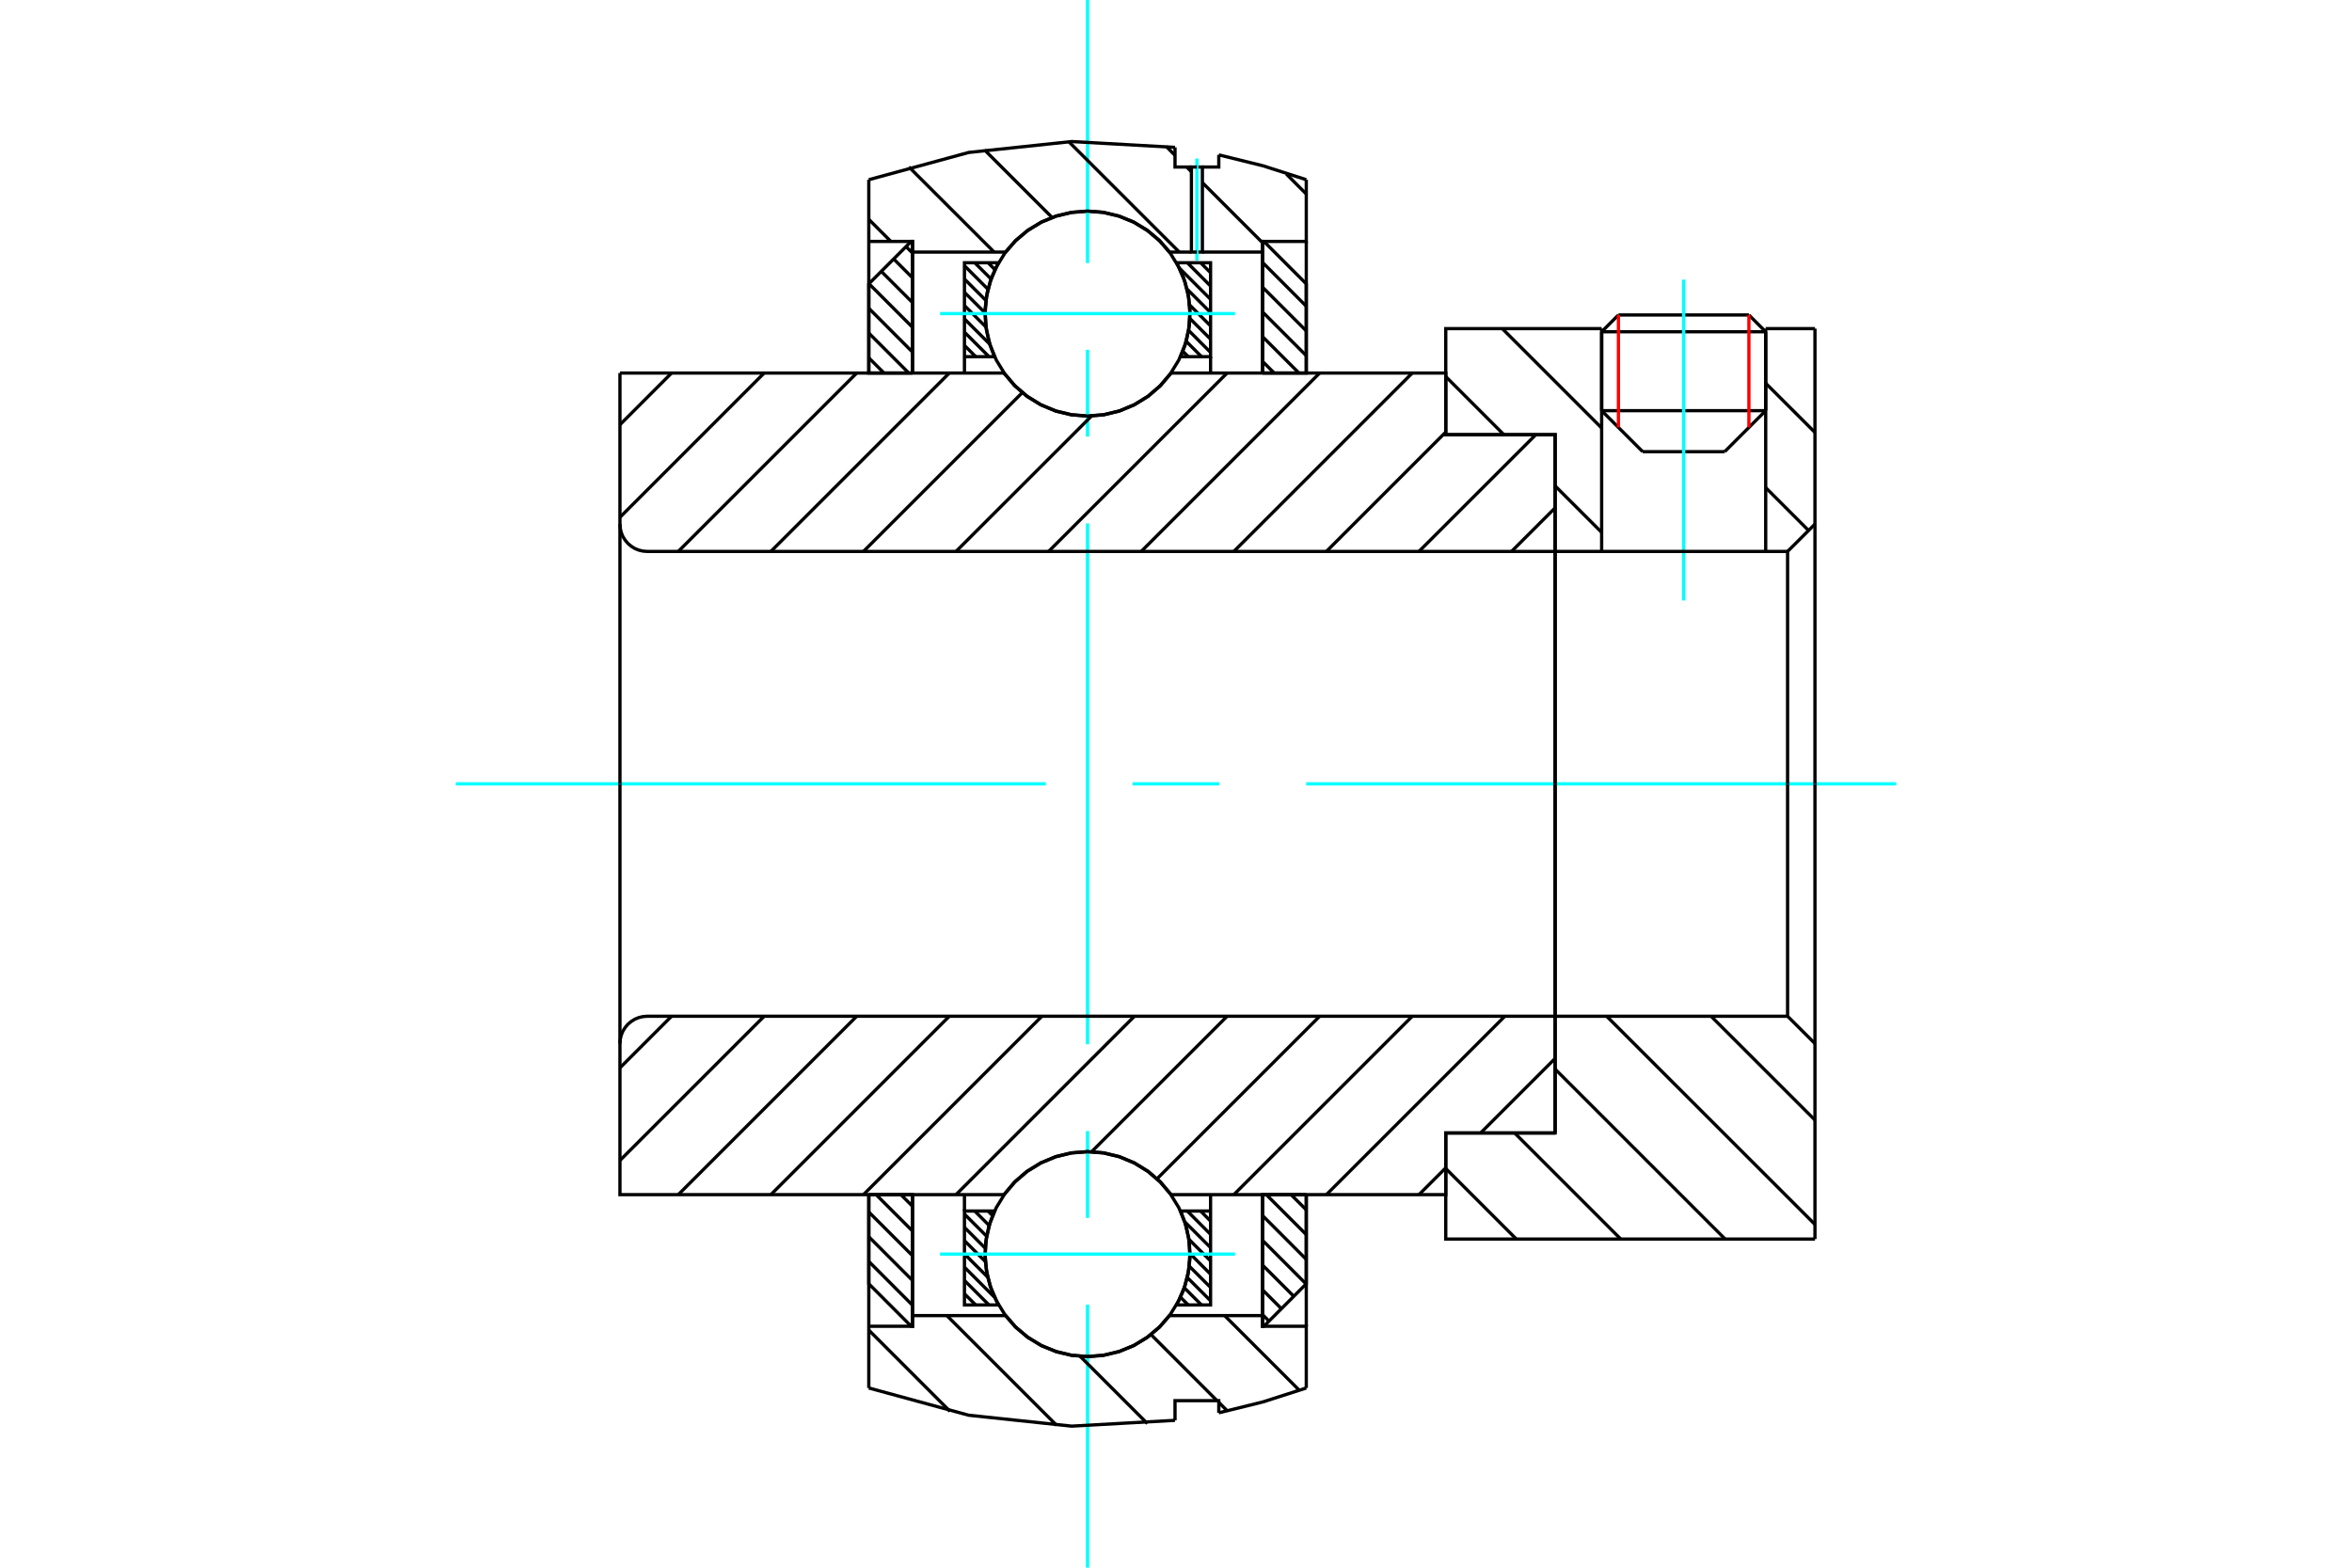 <?xml version="1.0" standalone="no"?>
<!DOCTYPE svg PUBLIC "-//W3C//DTD SVG 1.1//EN"
	"http://www.w3.org/Graphics/SVG/1.1/DTD/svg11.dtd">
<svg xmlns="http://www.w3.org/2000/svg" height="100%" width="100%" viewBox="0 0 36000 24000">
	<rect x="-1800" y="-1200" width="39600" height="26400" style="fill:#FFF"/>
	<g style="fill:none; fill-rule:evenodd" transform="matrix(1 0 0 1 0 0)">
		<g style="fill:none; stroke:#000; stroke-width:50; shape-rendering:geometricPrecision">
			<line x1="25143" y1="6915" x2="26398" y2="6915"/>
			<line x1="24515" y1="6287" x2="27026" y2="6287"/>
			<line x1="24515" y1="5079" x2="27026" y2="5079"/>
			<line x1="24772" y1="4822" x2="26769" y2="4822"/>
			<line x1="24515" y1="6287" x2="25143" y2="6915"/>
			<line x1="26398" y1="6915" x2="27026" y2="6287"/>
			<line x1="24515" y1="5079" x2="24515" y2="6287"/>
			<line x1="27026" y1="6287" x2="27026" y2="5079"/>
			<line x1="24772" y1="4822" x2="24515" y2="5079"/>
			<line x1="27026" y1="5079" x2="26769" y2="4822"/>
		</g>
		<g style="fill:none; stroke:#0FF; stroke-width:50; shape-rendering:geometricPrecision">
			<line x1="25770" y1="9193" x2="25770" y2="4281"/>
		</g>
		<g style="fill:none; stroke:#000; stroke-width:50; shape-rendering:geometricPrecision">
			<line x1="13298" y1="19312" x2="13967" y2="19982"/>
			<line x1="13298" y1="18934" x2="13967" y2="19603"/>
			<line x1="13298" y1="18555" x2="13967" y2="19224"/>
			<line x1="13410" y1="18289" x2="13967" y2="18846"/>
			<line x1="13789" y1="18289" x2="13967" y2="18467"/>
			<polyline points="13298,18289 13298,19654 13947,20304 13967,20304 13967,18289 13298,18289"/>
		</g>
		<g style="fill:none; stroke:#0FF; stroke-width:50; shape-rendering:geometricPrecision">
			<line x1="6977" y1="12000" x2="16007" y2="12000"/>
			<line x1="17336" y1="12000" x2="18664" y2="12000"/>
			<line x1="19993" y1="12000" x2="29023" y2="12000"/>
		</g>
		<g style="fill:none; stroke:#000; stroke-width:50; shape-rendering:geometricPrecision">
			<line x1="13298" y1="5478" x2="13531" y2="5711"/>
			<line x1="13298" y1="5099" x2="13910" y2="5711"/>
			<line x1="13298" y1="4720" x2="13967" y2="5390"/>
			<line x1="13300" y1="4343" x2="13967" y2="5011"/>
			<line x1="13489" y1="4154" x2="13967" y2="4632"/>
			<line x1="13679" y1="3965" x2="13967" y2="4253"/>
			<line x1="13868" y1="3775" x2="13967" y2="3874"/>
			<polyline points="13967,5711 13967,3696 13947,3696 13298,4346 13298,5711 13967,5711"/>
			<line x1="19761" y1="18289" x2="19994" y2="18522"/>
			<line x1="19382" y1="18289" x2="19994" y2="18901"/>
			<line x1="19325" y1="18610" x2="19994" y2="19280"/>
			<line x1="19325" y1="18989" x2="19992" y2="19657"/>
			<line x1="19325" y1="19368" x2="19803" y2="19846"/>
			<line x1="19325" y1="19747" x2="19613" y2="20035"/>
			<line x1="19325" y1="20126" x2="19424" y2="20225"/>
			<polyline points="19994,18289 19994,19654 19345,20304 19325,20304 19325,18289 19994,18289"/>
			<line x1="19325" y1="4018" x2="19994" y2="4688"/>
			<line x1="19325" y1="4397" x2="19994" y2="5066"/>
			<line x1="19325" y1="4776" x2="19994" y2="5445"/>
			<line x1="19325" y1="5154" x2="19882" y2="5711"/>
			<line x1="19325" y1="5533" x2="19503" y2="5711"/>
			<polyline points="19325,5711 19325,3696 19345,3696 19994,4346 19994,5711 19325,5711"/>
			<line x1="18376" y1="18540" x2="18529" y2="18694"/>
			<line x1="18173" y1="18540" x2="18529" y2="18897"/>
			<line x1="18135" y1="18706" x2="18529" y2="19100"/>
			<line x1="18198" y1="18973" x2="18529" y2="19304"/>
			<line x1="18215" y1="19192" x2="18529" y2="19507"/>
			<line x1="18204" y1="19385" x2="18529" y2="19710"/>
			<line x1="18173" y1="19558" x2="18529" y2="19914"/>
			<line x1="18128" y1="19716" x2="18390" y2="19978"/>
			<line x1="18069" y1="19860" x2="18187" y2="19978"/>
			<line x1="15123" y1="18540" x2="15192" y2="18610"/>
			<line x1="14919" y1="18540" x2="15140" y2="18761"/>
			<line x1="14762" y1="18587" x2="15101" y2="18925"/>
			<line x1="14762" y1="18790" x2="15079" y2="19107"/>
			<line x1="14762" y1="18993" x2="15080" y2="19311"/>
			<line x1="14762" y1="19197" x2="15117" y2="19551"/>
			<line x1="14762" y1="19400" x2="15223" y2="19861"/>
			<line x1="14762" y1="19603" x2="15137" y2="19978"/>
			<line x1="14762" y1="19807" x2="14934" y2="19978"/>
			<line x1="14762" y1="18540" x2="14762" y2="18289"/>
			<polyline points="18529,18289 18529,18540 18529,19978 18009,19978 18115,19753 18184,19514 18214,19267 18205,19018 18157,18774 18071,18540 18529,18540"/>
			<polyline points="15283,19978 14762,19978 14762,18540 15221,18540 15135,18774 15087,19018 15078,19267 15108,19514 15177,19753 15283,19978"/>
			<line x1="18376" y1="4022" x2="18529" y2="4175"/>
			<line x1="18173" y1="4022" x2="18529" y2="4379"/>
			<line x1="18052" y1="4105" x2="18529" y2="4582"/>
			<line x1="18169" y1="4425" x2="18529" y2="4785"/>
			<line x1="18209" y1="4669" x2="18529" y2="4989"/>
			<line x1="18213" y1="4876" x2="18529" y2="5192"/>
			<line x1="18194" y1="5059" x2="18529" y2="5395"/>
			<line x1="18156" y1="5225" x2="18390" y2="5460"/>
			<line x1="18105" y1="5378" x2="18187" y2="5460"/>
			<line x1="15123" y1="4022" x2="15229" y2="4128"/>
			<line x1="14919" y1="4022" x2="15169" y2="4271"/>
			<line x1="14762" y1="4068" x2="15122" y2="4428"/>
			<line x1="14762" y1="4272" x2="15090" y2="4599"/>
			<line x1="14762" y1="4475" x2="15077" y2="4789"/>
			<line x1="14762" y1="4678" x2="15091" y2="5006"/>
			<line x1="14762" y1="4882" x2="15147" y2="5266"/>
			<line x1="14762" y1="5085" x2="15137" y2="5460"/>
			<line x1="14762" y1="5288" x2="14934" y2="5460"/>
			<line x1="18529" y1="5460" x2="18529" y2="5711"/>
			<polyline points="14762,5711 14762,5460 14762,4022 15283,4022 15177,4247 15108,4486 15078,4733 15087,4982 15135,5226 15221,5460 14762,5460"/>
			<polyline points="18009,4022 18529,4022 18529,5460 18071,5460 18157,5226 18205,4982 18214,4733 18184,4486 18115,4247 18009,4022"/>
			<polyline points="18213,4801 18194,4556 18137,4316 18043,4089 17914,3879 17754,3692 17567,3533 17358,3404 17130,3310 16891,3253 16646,3233 16401,3253 16162,3310 15934,3404 15725,3533 15538,3692 15378,3879 15249,4089 15155,4316 15098,4556 15078,4801 15098,5046 15155,5285 15249,5512 15378,5722 15538,5909 15725,6069 15934,6197 16162,6292 16401,6349 16646,6368 16891,6349 17130,6292 17358,6197 17567,6069 17754,5909 17914,5722 18043,5512 18137,5285 18194,5046 18213,4801"/>
		</g>
		<g style="fill:none; stroke:#0FF; stroke-width:50; shape-rendering:geometricPrecision">
			<line x1="14389" y1="4801" x2="18903" y2="4801"/>
			<line x1="16646" y1="24000" x2="16646" y2="19973"/>
			<line x1="16646" y1="18645" x2="16646" y2="17316"/>
			<line x1="16646" y1="15987" x2="16646" y2="8013"/>
			<line x1="16646" y1="6684" x2="16646" y2="5355"/>
			<line x1="16646" y1="4027" x2="16646" y2="0"/>
		</g>
		<g style="fill:none; stroke:#000; stroke-width:50; shape-rendering:geometricPrecision">
			<polyline points="18213,19199 18194,18954 18137,18715 18043,18488 17914,18278 17754,18091 17567,17931 17358,17803 17130,17708 16891,17651 16646,17632 16401,17651 16162,17708 15934,17803 15725,17931 15538,18091 15378,18278 15249,18488 15155,18715 15098,18954 15078,19199 15098,19444 15155,19684 15249,19911 15378,20121 15538,20308 15725,20467 15934,20596 16162,20690 16401,20747 16646,20767 16891,20747 17130,20690 17358,20596 17567,20467 17754,20308 17914,20121 18043,19911 18137,19684 18194,19444 18213,19199"/>
		</g>
		<g style="fill:none; stroke:#0FF; stroke-width:50; shape-rendering:geometricPrecision">
			<line x1="14389" y1="19199" x2="18903" y2="19199"/>
		</g>
		<g style="fill:none; stroke:#000; stroke-width:50; shape-rendering:geometricPrecision">
			<line x1="26190" y1="15558" x2="27780" y2="17147"/>
			<line x1="24592" y1="15558" x2="27780" y2="18745"/>
			<line x1="23803" y1="16367" x2="26405" y2="18969"/>
			<line x1="23183" y1="17345" x2="24807" y2="18969"/>
			<line x1="22129" y1="17889" x2="23209" y2="18969"/>
			<line x1="27780" y1="12000" x2="27780" y2="18969"/>
			<polyline points="27780,15976 27361,15558 27361,12000"/>
			<polyline points="27361,15558 23803,15558 23803,12000"/>
			<polyline points="23803,15558 23803,17345 22129,17345 22129,18969 27780,18969"/>
			<line x1="27026" y1="5867" x2="27780" y2="6620"/>
			<line x1="27026" y1="7465" x2="27682" y2="8121"/>
			<line x1="22994" y1="5031" x2="24515" y2="6552"/>
			<line x1="22129" y1="5765" x2="23019" y2="6655"/>
			<line x1="23803" y1="7439" x2="24515" y2="8150"/>
			<line x1="27780" y1="12000" x2="27780" y2="5031"/>
			<polyline points="27780,8024 27361,8442 27361,12000"/>
			<polyline points="27361,8442 27026,8442 27026,5031"/>
			<polyline points="27026,8442 24515,8442 24515,5031"/>
			<polyline points="24515,8442 23803,8442 23803,12000"/>
			<polyline points="23803,8442 23803,6655 22129,6655 22129,5031 24515,5031"/>
			<line x1="27026" y1="5031" x2="27780" y2="5031"/>
			<line x1="19690" y1="2665" x2="19994" y2="2970"/>
			<line x1="17849" y1="2241" x2="17985" y2="2378"/>
			<line x1="18165" y1="2557" x2="18236" y2="2629"/>
			<line x1="18404" y1="2796" x2="19325" y2="3717"/>
			<line x1="16363" y1="2173" x2="18050" y2="3859"/>
			<line x1="15069" y1="2295" x2="16103" y2="3329"/>
			<line x1="13912" y1="2556" x2="15216" y2="3859"/>
			<line x1="13298" y1="3358" x2="13636" y2="3696"/>
			<line x1="18744" y1="20141" x2="19883" y2="21280"/>
			<line x1="17617" y1="20431" x2="18628" y2="21443"/>
			<line x1="18655" y1="21469" x2="18779" y2="21593"/>
			<line x1="16533" y1="20764" x2="17562" y2="21793"/>
			<line x1="14493" y1="20141" x2="16173" y2="21821"/>
			<line x1="13298" y1="20363" x2="14541" y2="21606"/>
			<polyline points="13298,5711 13298,3696 13298,2751"/>
			<polyline points="17985,2256 16403,2167 14827,2334 13298,2751"/>
			<polyline points="17985,2256 17985,2557 18236,2557"/>
			<polyline points="18404,2557 18655,2557 18655,2371"/>
			<polyline points="19994,2751 19331,2538 18655,2371"/>
			<polyline points="19994,2751 19994,3696 19325,3696 19325,3859 19325,5711"/>
			<line x1="19325" y1="3859" x2="18404" y2="3859"/>
			<polyline points="18236,3859 17902,3859 17742,3677 17556,3522 17348,3397 17123,3306 16888,3250 16646,3231 16404,3250 16169,3306 15944,3397 15736,3522 15550,3677 15390,3859 13967,3859 13967,5711"/>
			<polyline points="13967,3859 13967,3696 13298,3696"/>
			<line x1="19994" y1="3696" x2="19994" y2="5711"/>
			<line x1="19994" y1="18289" x2="19994" y2="20304"/>
			<polyline points="13298,20304 13967,20304 13967,20141"/>
			<polyline points="13967,18289 13967,20141 15390,20141 15550,20323 15736,20478 15944,20603 16169,20694 16404,20750 16646,20769 16888,20750 17123,20694 17348,20603 17556,20478 17742,20323 17902,20141 19325,20141"/>
			<polyline points="19325,18289 19325,20141 19325,20304 19994,20304 19994,21249"/>
			<polyline points="18655,21629 19331,21462 19994,21249"/>
			<polyline points="18655,21629 18655,21443 17985,21443 17985,21744"/>
			<polyline points="13298,21249 14827,21666 16403,21833 17985,21744"/>
			<polyline points="13298,21249 13298,20304 13298,18289"/>
			<line x1="23803" y1="16204" x2="22662" y2="17345"/>
			<line x1="22129" y1="17879" x2="21719" y2="18289"/>
			<line x1="23033" y1="15558" x2="20302" y2="18289"/>
			<line x1="21616" y1="15558" x2="18885" y2="18289"/>
			<line x1="20199" y1="15558" x2="17710" y2="18046"/>
			<line x1="18782" y1="15558" x2="16708" y2="17632"/>
			<line x1="17364" y1="15558" x2="14633" y2="18289"/>
			<line x1="15947" y1="15558" x2="13216" y2="18289"/>
			<line x1="14530" y1="15558" x2="11799" y2="18289"/>
			<line x1="13113" y1="15558" x2="10382" y2="18289"/>
			<line x1="11696" y1="15558" x2="9489" y2="17765"/>
			<line x1="10279" y1="15558" x2="9489" y2="16348"/>
			<line x1="23803" y1="12000" x2="23803" y2="17345"/>
			<polyline points="23803,15558 9907,15558 9842,15563 9778,15578 9717,15603 9661,15638 9611,15680 9569,15730 9534,15786 9509,15847 9494,15911 9489,15976 9489,18289 10158,18289 15367,18289"/>
			<polyline points="17925,18289 17765,18098 17577,17935 17365,17804 17136,17708 16894,17649 16646,17630 16398,17649 16156,17708 15927,17804 15715,17935 15527,18098 15367,18289"/>
			<polyline points="17925,18289 22129,18289 22129,17345 23803,17345"/>
			<line x1="9489" y1="12000" x2="9489" y2="15976"/>
			<line x1="23803" y1="7775" x2="23136" y2="8442"/>
			<line x1="23507" y1="6655" x2="21719" y2="8442"/>
			<line x1="22129" y1="6615" x2="20302" y2="8442"/>
			<line x1="21616" y1="5711" x2="18885" y2="8442"/>
			<line x1="20199" y1="5711" x2="17468" y2="8442"/>
			<line x1="18782" y1="5711" x2="16050" y2="8442"/>
			<line x1="16707" y1="6369" x2="14633" y2="8442"/>
			<line x1="15647" y1="6011" x2="13216" y2="8442"/>
			<line x1="14530" y1="5711" x2="11799" y2="8442"/>
			<line x1="13113" y1="5711" x2="10382" y2="8442"/>
			<line x1="11696" y1="5711" x2="9489" y2="7919"/>
			<line x1="10279" y1="5711" x2="9489" y2="6502"/>
			<line x1="9489" y1="12000" x2="9489" y2="5711"/>
			<polyline points="9489,8024 9494,8089 9509,8153 9534,8214 9569,8270 9611,8320 9661,8362 9717,8397 9778,8422 9842,8437 9907,8442 23803,8442 23803,6655 22129,6655 22129,5711 17925,5711"/>
			<polyline points="15367,5711 15527,5902 15715,6065 15927,6196 16156,6292 16398,6351 16646,6370 16894,6351 17136,6292 17365,6196 17577,6065 17765,5902 17925,5711"/>
			<polyline points="15367,5711 10158,5711 9489,5711"/>
			<line x1="23803" y1="12000" x2="23803" y2="8442"/>
		</g>
		<g style="fill:none; stroke:#F00; stroke-width:50; shape-rendering:geometricPrecision">
			<line x1="26769" y1="4822" x2="26769" y2="6543"/>
			<line x1="24772" y1="6543" x2="24772" y2="4822"/>
		</g>
		<g style="fill:none; stroke:#000; stroke-width:50; shape-rendering:geometricPrecision">
			<polyline points="18320,2557 18404,2557 18404,3859 18320,3859"/>
		</g>
		<g style="fill:none; stroke:#0FF; stroke-width:50; shape-rendering:geometricPrecision">
			<line x1="18320" y1="3989" x2="18320" y2="2427"/>
		</g>
		<g style="fill:none; stroke:#000; stroke-width:50; shape-rendering:geometricPrecision">
			<polyline points="18320,3859 18236,3859 18236,2557 18320,2557"/>
		</g>
	</g>
</svg>
